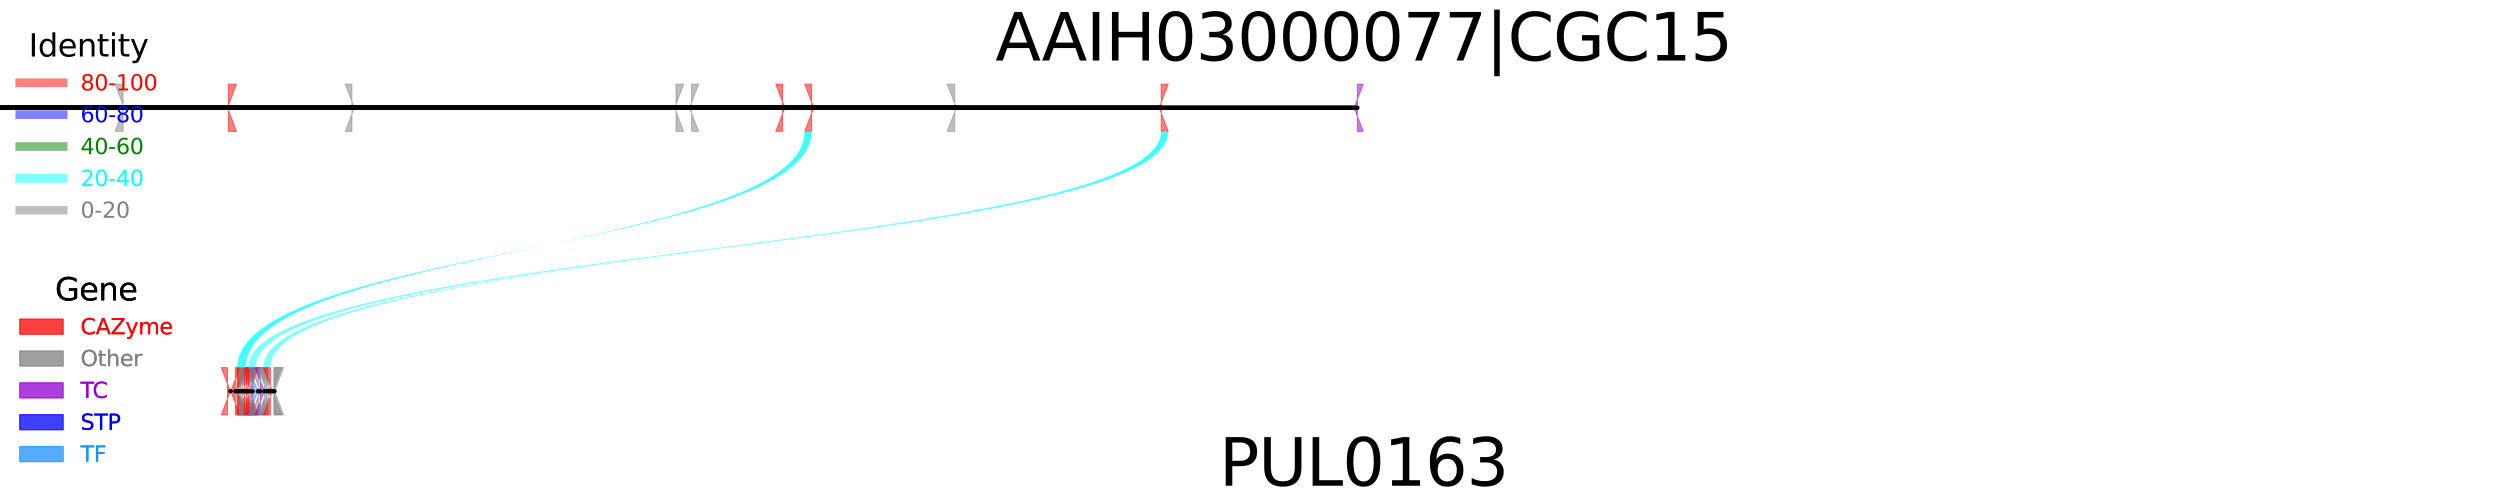 <?xml version="1.0" encoding="utf-8" standalone="no"?>
<!DOCTYPE svg PUBLIC "-//W3C//DTD SVG 1.1//EN"
  "http://www.w3.org/Graphics/SVG/1.1/DTD/svg11.dtd">
<svg xmlns:xlink="http://www.w3.org/1999/xlink" width="1152pt" height="230.4pt" viewBox="0 0 1152 230.4" xmlns="http://www.w3.org/2000/svg" version="1.1">
 <defs>
  <style type="text/css">*{stroke-linejoin: round; stroke-linecap: butt}</style>
 </defs>
 <g id="figure_1">
  <g id="patch_1">
   <path d="M 0 230.4 
L 1152 230.4 
L 1152 0 
L 0 0 
z
" style="fill: #ffffff"/>
  </g>
  <g id="axes_1">
   <g id="patch_2">
    <path d="M 104.809 49.659 
L 108.997 60.544 
L 105.293 60.544 
L 105.293 38.774 
L 108.997 38.774 
z
" clip-path="url(#p580af81988)" style="fill: #ff0000; opacity: 0.5; stroke: #ff0000; stroke-width: 0.5; stroke-linejoin: miter"/>
   </g>
   <g id="patch_3">
    <path d="M -421.599 60.544 
L -425.229 60.544 
L -421.041 49.659 
L -425.229 38.774 
L -421.599 38.774 
z
" clip-path="url(#p580af81988)" style="fill: #808080; opacity: 0.5; stroke: #808080; stroke-width: 0.5; stroke-linejoin: miter"/>
   </g>
   <g id="patch_4">
    <path d="M 439.935 60.544 
L 436.47 60.544 
L 440.659 49.659 
L 436.47 38.774 
L 439.935 38.774 
z
" clip-path="url(#p580af81988)" style="fill: #808080; opacity: 0.5; stroke: #808080; stroke-width: 0.5; stroke-linejoin: miter"/>
   </g>
   <g id="patch_5">
    <path d="M -334.616 60.544 
L -337.683 60.544 
L -333.495 49.659 
L -337.683 38.774 
L -334.616 38.774 
z
" clip-path="url(#p580af81988)" style="fill: #9400d3; opacity: 0.5; stroke: #9400d3; stroke-width: 0.5; stroke-linejoin: miter"/>
   </g>
   <g id="patch_6">
    <path d="M 534.133 49.659 
L 538.321 60.544 
L 535.087 60.544 
L 535.087 38.774 
L 538.321 38.774 
z
" clip-path="url(#p580af81988)" style="fill: #ff0000; opacity: 0.5; stroke: #ff0000; stroke-width: 0.5; stroke-linejoin: miter"/>
   </g>
   <g id="patch_7">
    <path d="M -371.194 49.659 
L -367.006 60.544 
L -370.963 60.544 
L -370.963 38.774 
L -367.006 38.774 
z
" clip-path="url(#p580af81988)" style="fill: #808080; opacity: 0.5; stroke: #808080; stroke-width: 0.5; stroke-linejoin: miter"/>
   </g>
   <g id="patch_8">
    <path d="M -78.101 60.544 
L -81.845 60.544 
L -77.657 49.659 
L -81.845 38.774 
L -78.101 38.774 
z
" clip-path="url(#p580af81988)" style="fill: #9400d3; opacity: 0.5; stroke: #9400d3; stroke-width: 0.5; stroke-linejoin: miter"/>
   </g>
   <g id="patch_9">
    <path d="M -52.531 60.544 
L -55.498 60.544 
L -51.31 49.659 
L -55.498 38.774 
L -52.531 38.774 
z
" clip-path="url(#p580af81988)" style="fill: #9400d3; opacity: 0.5; stroke: #9400d3; stroke-width: 0.5; stroke-linejoin: miter"/>
   </g>
   <g id="patch_10">
    <path d="M 56.715 60.544 
L 53.012 60.544 
L 57.201 49.659 
L 53.012 38.774 
L 56.715 38.774 
z
" clip-path="url(#p580af81988)" style="fill: #808080; opacity: 0.5; stroke: #808080; stroke-width: 0.5; stroke-linejoin: miter"/>
   </g>
   <g id="patch_11">
    <path d="M 623.994 49.659 
L 628.183 60.544 
L 625.492 60.544 
L 625.492 38.774 
L 628.183 38.774 
z
" clip-path="url(#p580af81988)" style="fill: #9400d3; opacity: 0.5; stroke: #9400d3; stroke-width: 0.5; stroke-linejoin: miter"/>
   </g>
   <g id="patch_12">
    <path d="M 317.726 49.659 
L 321.915 60.544 
L 318.683 60.544 
L 318.683 38.774 
L 321.915 38.774 
z
" clip-path="url(#p580af81988)" style="fill: #808080; opacity: 0.5; stroke: #808080; stroke-width: 0.5; stroke-linejoin: miter"/>
   </g>
   <g id="patch_13">
    <path d="M 162.138 60.544 
L 159.097 60.544 
L 163.286 49.659 
L 159.097 38.774 
L 162.138 38.774 
z
" clip-path="url(#p580af81988)" style="fill: #808080; opacity: 0.5; stroke: #808080; stroke-width: 0.5; stroke-linejoin: miter"/>
   </g>
   <g id="patch_14">
    <path d="M 373.987 60.544 
L 370.798 60.544 
L 374.986 49.659 
L 370.798 38.774 
L 373.987 38.774 
z
" clip-path="url(#p580af81988)" style="fill: #ff0000; opacity: 0.5; stroke: #ff0000; stroke-width: 0.5; stroke-linejoin: miter"/>
   </g>
   <g id="patch_15">
    <path d="M 310.856 49.659 
L 315.045 60.544 
L 311.495 60.544 
L 311.495 38.774 
L 315.045 38.774 
z
" clip-path="url(#p580af81988)" style="fill: #808080; opacity: 0.5; stroke: #808080; stroke-width: 0.5; stroke-linejoin: miter"/>
   </g>
   <g id="patch_16">
    <path d="M 360.57 60.544 
L 357.463 60.544 
L 361.652 49.659 
L 357.463 38.774 
L 360.57 38.774 
z
" clip-path="url(#p580af81988)" style="fill: #ff0000; opacity: 0.5; stroke: #ff0000; stroke-width: 0.5; stroke-linejoin: miter"/>
   </g>
   <g id="patch_17">
    <path d="M -340.911 49.659 
L -336.722 60.544 
L -340.658 60.544 
L -340.658 38.774 
L -336.722 38.774 
z
" clip-path="url(#p580af81988)" style="fill: #808080; opacity: 0.5; stroke: #808080; stroke-width: 0.5; stroke-linejoin: miter"/>
   </g>
   <g id="patch_18">
    <path d="M -221.658 60.544 
L -224.717 60.544 
L -220.529 49.659 
L -224.717 38.774 
L -221.658 38.774 
z
" clip-path="url(#p580af81988)" style="fill: #9400d3; opacity: 0.5; stroke: #9400d3; stroke-width: 0.5; stroke-linejoin: miter"/>
   </g>
   <g id="patch_19">
    <path d="M 104.809 191.165 
L 101.967 191.165 
L 106.155 180.28 
L 101.967 169.395 
L 104.809 169.395 
z
" clip-path="url(#p580af81988)" style="fill: #ff0000; opacity: 0.5; stroke: #ff0000; stroke-width: 0.5; stroke-linejoin: miter"/>
   </g>
   <g id="patch_20">
    <path d="M 106.313 180.28 
L 110.502 191.165 
L 108.454 191.165 
L 108.454 169.395 
L 110.502 169.395 
z
" clip-path="url(#p580af81988)" style="fill: #ff0000; opacity: 0.5; stroke: #ff0000; stroke-width: 0.5; stroke-linejoin: miter"/>
   </g>
   <g id="patch_21">
    <path d="M 108.809 180.28 
L 112.998 191.165 
L 109.211 191.165 
L 109.211 169.395 
L 112.998 169.395 
z
" clip-path="url(#p580af81988)" style="fill: #ff0000; opacity: 0.5; stroke: #ff0000; stroke-width: 0.5; stroke-linejoin: miter"/>
   </g>
   <g id="patch_22">
    <path d="M 109.224 180.28 
L 113.412 191.165 
L 109.641 191.165 
L 109.641 169.395 
L 113.412 169.395 
z
" clip-path="url(#p580af81988)" style="fill: #ff0000; opacity: 0.5; stroke: #ff0000; stroke-width: 0.5; stroke-linejoin: miter"/>
   </g>
   <g id="patch_23">
    <path d="M 109.645 180.28 
L 113.833 191.165 
L 110.121 191.165 
L 110.121 169.395 
L 113.833 169.395 
z
" clip-path="url(#p580af81988)" style="fill: #808080; opacity: 0.5; stroke: #808080; stroke-width: 0.5; stroke-linejoin: miter"/>
   </g>
   <g id="patch_24">
    <path d="M 110.171 180.28 
L 114.359 191.165 
L 110.733 191.165 
L 110.733 169.395 
L 114.359 169.395 
z
" clip-path="url(#p580af81988)" style="fill: #808080; opacity: 0.5; stroke: #808080; stroke-width: 0.5; stroke-linejoin: miter"/>
   </g>
   <g id="patch_25">
    <path d="M 110.783 180.28 
L 114.971 191.165 
L 111.629 191.165 
L 111.629 169.395 
L 114.971 169.395 
z
" clip-path="url(#p580af81988)" style="fill: #808080; opacity: 0.5; stroke: #808080; stroke-width: 0.5; stroke-linejoin: miter"/>
   </g>
   <g id="patch_26">
    <path d="M 111.777 180.28 
L 115.965 191.165 
L 112.462 191.165 
L 112.462 169.395 
L 115.965 169.395 
z
" clip-path="url(#p580af81988)" style="fill: #ff0000; opacity: 0.5; stroke: #ff0000; stroke-width: 0.5; stroke-linejoin: miter"/>
   </g>
   <g id="patch_27">
    <path d="M 112.731 180.28 
L 116.919 191.165 
L 113.591 191.165 
L 113.591 169.395 
L 116.919 169.395 
z
" clip-path="url(#p580af81988)" style="fill: #ff0000; opacity: 0.5; stroke: #ff0000; stroke-width: 0.5; stroke-linejoin: miter"/>
   </g>
   <g id="patch_28">
    <path d="M 113.619 180.28 
L 117.807 191.165 
L 114.311 191.165 
L 114.311 169.395 
L 117.807 169.395 
z
" clip-path="url(#p580af81988)" style="fill: #ff0000; opacity: 0.5; stroke: #ff0000; stroke-width: 0.5; stroke-linejoin: miter"/>
   </g>
   <g id="patch_29">
    <path d="M 114.332 180.28 
L 118.52 191.165 
L 114.896 191.165 
L 114.896 169.395 
L 118.52 169.395 
z
" clip-path="url(#p580af81988)" style="fill: #808080; opacity: 0.5; stroke: #808080; stroke-width: 0.5; stroke-linejoin: miter"/>
   </g>
   <g id="patch_30">
    <path d="M 114.931 180.28 
L 119.119 191.165 
L 116.29 191.165 
L 116.29 169.395 
L 119.119 169.395 
z
" clip-path="url(#p580af81988)" style="fill: #ff0000; opacity: 0.5; stroke: #ff0000; stroke-width: 0.5; stroke-linejoin: miter"/>
   </g>
   <g id="patch_31">
    <path d="M 116.415 191.165 
L 114.63 191.165 
L 118.818 180.28 
L 114.63 169.395 
L 116.415 169.395 
z
" clip-path="url(#p580af81988)" style="fill: #1e90ff; opacity: 0.5; stroke: #1e90ff; stroke-width: 0.5; stroke-linejoin: miter"/>
   </g>
   <g id="patch_32">
    <path d="M 119.128 191.165 
L 115.748 191.165 
L 119.936 180.28 
L 115.748 169.395 
L 119.128 169.395 
z
" clip-path="url(#p580af81988)" style="fill: #808080; opacity: 0.5; stroke: #808080; stroke-width: 0.5; stroke-linejoin: miter"/>
   </g>
   <g id="patch_33">
    <path d="M 119.95 191.165 
L 117.608 191.165 
L 121.796 180.28 
L 117.608 169.395 
L 119.95 169.395 
z
" clip-path="url(#p580af81988)" style="fill: #9400d3; opacity: 0.5; stroke: #9400d3; stroke-width: 0.5; stroke-linejoin: miter"/>
   </g>
   <g id="patch_34">
    <path d="M 121.808 191.165 
L 118.798 191.165 
L 122.987 180.28 
L 118.798 169.395 
L 121.808 169.395 
z
" clip-path="url(#p580af81988)" style="fill: #808080; opacity: 0.5; stroke: #808080; stroke-width: 0.5; stroke-linejoin: miter"/>
   </g>
   <g id="patch_35">
    <path d="M 122.998 191.165 
L 119.389 191.165 
L 123.578 180.28 
L 119.389 169.395 
L 122.998 169.395 
z
" clip-path="url(#p580af81988)" style="fill: #808080; opacity: 0.5; stroke: #808080; stroke-width: 0.5; stroke-linejoin: miter"/>
   </g>
   <g id="patch_36">
    <path d="M 123.625 191.165 
L 120.406 191.165 
L 124.595 180.28 
L 120.406 169.395 
L 123.625 169.395 
z
" clip-path="url(#p580af81988)" style="fill: #808080; opacity: 0.5; stroke: #808080; stroke-width: 0.5; stroke-linejoin: miter"/>
   </g>
   <g id="patch_37">
    <path d="M 124.607 191.165 
L 121.357 191.165 
L 125.546 180.28 
L 121.357 169.395 
L 124.607 169.395 
z
" clip-path="url(#p580af81988)" style="fill: #ff0000; opacity: 0.5; stroke: #ff0000; stroke-width: 0.5; stroke-linejoin: miter"/>
   </g>
   <g id="patch_38">
    <path d="M 125.6 180.28 
L 129.789 191.165 
L 126.132 191.165 
L 126.132 169.395 
L 129.789 169.395 
z
" clip-path="url(#p580af81988)" style="fill: #808080; opacity: 0.5; stroke: #808080; stroke-width: 0.5; stroke-linejoin: miter"/>
   </g>
   <g id="patch_39">
    <path d="M 126.498 180.28 
L 130.687 191.165 
L 126.618 191.165 
L 126.618 169.395 
L 130.687 169.395 
z
" clip-path="url(#p580af81988)" style="fill: #808080; opacity: 0.5; stroke: #808080; stroke-width: 0.5; stroke-linejoin: miter"/>
   </g>
   <g id="patch_40">
    <path d="M 373.987 60.544 
C 373.987 114.97 109.641 114.97 109.641 169.395 
L 113.412 169.395 
C 113.412 114.97 370.798 114.97 370.798 60.544 
z
" clip-path="url(#p580af81988)" style="fill: #00ffff; opacity: 0.5"/>
   </g>
   <g id="patch_41">
    <path d="M 373.987 60.544 
C 373.987 114.97 109.211 114.97 109.211 169.395 
L 112.998 169.395 
C 112.998 114.97 370.798 114.97 370.798 60.544 
z
" clip-path="url(#p580af81988)" style="fill: #00ffff; opacity: 0.5"/>
   </g>
   <g id="patch_42">
    <path d="M 535.087 60.544 
C 535.087 114.97 124.607 114.97 124.607 169.395 
L 121.357 169.395 
C 121.357 114.97 538.321 114.97 538.321 60.544 
z
" clip-path="url(#p580af81988)" style="fill: #00ffff; opacity: 0.5"/>
   </g>
   <g id="patch_43">
    <path d="M 535.087 60.544 
C 535.087 114.97 114.311 114.97 114.311 169.395 
L 117.807 169.395 
C 117.807 114.97 538.321 114.97 538.321 60.544 
z
" clip-path="url(#p580af81988)" style="fill: #00ffff; opacity: 0.5"/>
   </g>
   <g id="patch_44">
    <path d="M 105.293 49.659 
L -421.599 49.659 
z
" clip-path="url(#p580af81988)" style="stroke: #000000; stroke-width: 2; stroke-linejoin: miter"/>
   </g>
   <g id="patch_45">
    <path d="M -421.041 49.659 
L 439.935 49.659 
z
" clip-path="url(#p580af81988)" style="stroke: #000000; stroke-width: 2; stroke-linejoin: miter"/>
   </g>
   <g id="patch_46">
    <path d="M 440.659 49.659 
L -334.616 49.659 
z
" clip-path="url(#p580af81988)" style="stroke: #000000; stroke-width: 2; stroke-linejoin: miter"/>
   </g>
   <g id="patch_47">
    <path d="M -333.495 49.659 
L 534.133 49.659 
z
" clip-path="url(#p580af81988)" style="stroke: #000000; stroke-width: 2; stroke-linejoin: miter"/>
   </g>
   <g id="patch_48">
    <path d="M 535.087 49.659 
L -371.194 49.659 
z
" clip-path="url(#p580af81988)" style="stroke: #000000; stroke-width: 2; stroke-linejoin: miter"/>
   </g>
   <g id="patch_49">
    <path d="M -370.963 49.659 
L -78.101 49.659 
z
" clip-path="url(#p580af81988)" style="stroke: #000000; stroke-width: 2; stroke-linejoin: miter"/>
   </g>
   <g id="patch_50">
    <path d="M -77.657 49.659 
L -52.531 49.659 
z
" clip-path="url(#p580af81988)" style="stroke: #000000; stroke-width: 2; stroke-linejoin: miter"/>
   </g>
   <g id="patch_51">
    <path d="M -51.31 49.659 
L 56.715 49.659 
z
" clip-path="url(#p580af81988)" style="stroke: #000000; stroke-width: 2; stroke-linejoin: miter"/>
   </g>
   <g id="patch_52">
    <path d="M 57.201 49.659 
L 623.994 49.659 
z
" clip-path="url(#p580af81988)" style="stroke: #000000; stroke-width: 2; stroke-linejoin: miter"/>
   </g>
   <g id="patch_53">
    <path d="M 625.492 49.659 
L 317.726 49.659 
z
" clip-path="url(#p580af81988)" style="stroke: #000000; stroke-width: 2; stroke-linejoin: miter"/>
   </g>
   <g id="patch_54">
    <path d="M 318.683 49.659 
L 162.138 49.659 
z
" clip-path="url(#p580af81988)" style="stroke: #000000; stroke-width: 2; stroke-linejoin: miter"/>
   </g>
   <g id="patch_55">
    <path d="M 163.286 49.659 
L 373.987 49.659 
z
" clip-path="url(#p580af81988)" style="stroke: #000000; stroke-width: 2; stroke-linejoin: miter"/>
   </g>
   <g id="patch_56">
    <path d="M 374.986 49.659 
L 310.856 49.659 
z
" clip-path="url(#p580af81988)" style="stroke: #000000; stroke-width: 2; stroke-linejoin: miter"/>
   </g>
   <g id="patch_57">
    <path d="M 311.495 49.659 
L 360.57 49.659 
z
" clip-path="url(#p580af81988)" style="stroke: #000000; stroke-width: 2; stroke-linejoin: miter"/>
   </g>
   <g id="patch_58">
    <path d="M 361.652 49.659 
L -340.911 49.659 
z
" clip-path="url(#p580af81988)" style="stroke: #000000; stroke-width: 2; stroke-linejoin: miter"/>
   </g>
   <g id="patch_59">
    <path d="M -340.658 49.659 
L -221.658 49.659 
z
" clip-path="url(#p580af81988)" style="stroke: #000000; stroke-width: 2; stroke-linejoin: miter"/>
   </g>
   <g id="patch_60">
    <path d="M 106.155 180.28 
L 106.313 180.28 
z
" clip-path="url(#p580af81988)" style="stroke: #000000; stroke-width: 2; stroke-linejoin: miter"/>
   </g>
   <g id="patch_61">
    <path d="M 108.454 180.28 
L 108.809 180.28 
z
" clip-path="url(#p580af81988)" style="stroke: #000000; stroke-width: 2; stroke-linejoin: miter"/>
   </g>
   <g id="patch_62">
    <path d="M 109.211 180.28 
L 109.224 180.28 
z
" clip-path="url(#p580af81988)" style="stroke: #000000; stroke-width: 2; stroke-linejoin: miter"/>
   </g>
   <g id="patch_63">
    <path d="M 109.641 180.28 
L 109.645 180.28 
z
" clip-path="url(#p580af81988)" style="stroke: #000000; stroke-width: 2; stroke-linejoin: miter"/>
   </g>
   <g id="patch_64">
    <path d="M 110.121 180.28 
L 110.171 180.28 
z
" clip-path="url(#p580af81988)" style="stroke: #000000; stroke-width: 2; stroke-linejoin: miter"/>
   </g>
   <g id="patch_65">
    <path d="M 110.733 180.28 
L 110.783 180.28 
z
" clip-path="url(#p580af81988)" style="stroke: #000000; stroke-width: 2; stroke-linejoin: miter"/>
   </g>
   <g id="patch_66">
    <path d="M 111.629 180.28 
L 111.777 180.28 
z
" clip-path="url(#p580af81988)" style="stroke: #000000; stroke-width: 2; stroke-linejoin: miter"/>
   </g>
   <g id="patch_67">
    <path d="M 112.462 180.28 
L 112.731 180.28 
z
" clip-path="url(#p580af81988)" style="stroke: #000000; stroke-width: 2; stroke-linejoin: miter"/>
   </g>
   <g id="patch_68">
    <path d="M 113.591 180.28 
L 113.619 180.28 
z
" clip-path="url(#p580af81988)" style="stroke: #000000; stroke-width: 2; stroke-linejoin: miter"/>
   </g>
   <g id="patch_69">
    <path d="M 114.311 180.28 
L 114.332 180.28 
z
" clip-path="url(#p580af81988)" style="stroke: #000000; stroke-width: 2; stroke-linejoin: miter"/>
   </g>
   <g id="patch_70">
    <path d="M 114.896 180.28 
L 114.931 180.28 
z
" clip-path="url(#p580af81988)" style="stroke: #000000; stroke-width: 2; stroke-linejoin: miter"/>
   </g>
   <g id="patch_71">
    <path d="M 116.29 180.28 
L 116.415 180.28 
z
" clip-path="url(#p580af81988)" style="stroke: #000000; stroke-width: 2; stroke-linejoin: miter"/>
   </g>
   <g id="patch_72">
    <path d="M 118.818 180.28 
L 119.128 180.28 
z
" clip-path="url(#p580af81988)" style="stroke: #000000; stroke-width: 2; stroke-linejoin: miter"/>
   </g>
   <g id="patch_73">
    <path d="M 119.936 180.28 
L 119.95 180.28 
z
" clip-path="url(#p580af81988)" style="stroke: #000000; stroke-width: 2; stroke-linejoin: miter"/>
   </g>
   <g id="patch_74">
    <path d="M 121.796 180.28 
L 121.808 180.28 
z
" clip-path="url(#p580af81988)" style="stroke: #000000; stroke-width: 2; stroke-linejoin: miter"/>
   </g>
   <g id="patch_75">
    <path d="M 122.987 180.28 
L 122.998 180.28 
z
" clip-path="url(#p580af81988)" style="stroke: #000000; stroke-width: 2; stroke-linejoin: miter"/>
   </g>
   <g id="patch_76">
    <path d="M 123.578 180.28 
L 123.625 180.28 
z
" clip-path="url(#p580af81988)" style="stroke: #000000; stroke-width: 2; stroke-linejoin: miter"/>
   </g>
   <g id="patch_77">
    <path d="M 124.595 180.28 
L 124.607 180.28 
z
" clip-path="url(#p580af81988)" style="stroke: #000000; stroke-width: 2; stroke-linejoin: miter"/>
   </g>
   <g id="patch_78">
    <path d="M 125.546 180.28 
L 125.6 180.28 
z
" clip-path="url(#p580af81988)" style="stroke: #000000; stroke-width: 2; stroke-linejoin: miter"/>
   </g>
   <g id="patch_79">
    <path d="M 126.132 180.28 
L 126.498 180.28 
z
" clip-path="url(#p580af81988)" style="stroke: #000000; stroke-width: 2; stroke-linejoin: miter"/>
   </g>
   <g id="text_1">
    <!-- AAIH03000077|CGC15 -->
    <g transform="translate(458.653 27.889) scale(0.3 -0.3)">
     <defs>
      <path id="DejaVuSans-41" d="M 2188 4044 
L 1331 1722 
L 3047 1722 
L 2188 4044 
z
M 1831 4666 
L 2547 4666 
L 4325 0 
L 3669 0 
L 3244 1197 
L 1141 1197 
L 716 0 
L 50 0 
L 1831 4666 
z
" transform="scale(0.016)"/>
      <path id="DejaVuSans-49" d="M 628 4666 
L 1259 4666 
L 1259 0 
L 628 0 
L 628 4666 
z
" transform="scale(0.016)"/>
      <path id="DejaVuSans-48" d="M 628 4666 
L 1259 4666 
L 1259 2753 
L 3553 2753 
L 3553 4666 
L 4184 4666 
L 4184 0 
L 3553 0 
L 3553 2222 
L 1259 2222 
L 1259 0 
L 628 0 
L 628 4666 
z
" transform="scale(0.016)"/>
      <path id="DejaVuSans-30" d="M 2034 4250 
Q 1547 4250 1301 3770 
Q 1056 3291 1056 2328 
Q 1056 1369 1301 889 
Q 1547 409 2034 409 
Q 2525 409 2770 889 
Q 3016 1369 3016 2328 
Q 3016 3291 2770 3770 
Q 2525 4250 2034 4250 
z
M 2034 4750 
Q 2819 4750 3233 4129 
Q 3647 3509 3647 2328 
Q 3647 1150 3233 529 
Q 2819 -91 2034 -91 
Q 1250 -91 836 529 
Q 422 1150 422 2328 
Q 422 3509 836 4129 
Q 1250 4750 2034 4750 
z
" transform="scale(0.016)"/>
      <path id="DejaVuSans-33" d="M 2597 2516 
Q 3050 2419 3304 2112 
Q 3559 1806 3559 1356 
Q 3559 666 3084 287 
Q 2609 -91 1734 -91 
Q 1441 -91 1130 -33 
Q 819 25 488 141 
L 488 750 
Q 750 597 1062 519 
Q 1375 441 1716 441 
Q 2309 441 2620 675 
Q 2931 909 2931 1356 
Q 2931 1769 2642 2001 
Q 2353 2234 1838 2234 
L 1294 2234 
L 1294 2753 
L 1863 2753 
Q 2328 2753 2575 2939 
Q 2822 3125 2822 3475 
Q 2822 3834 2567 4026 
Q 2313 4219 1838 4219 
Q 1578 4219 1281 4162 
Q 984 4106 628 3988 
L 628 4550 
Q 988 4650 1302 4700 
Q 1616 4750 1894 4750 
Q 2613 4750 3031 4423 
Q 3450 4097 3450 3541 
Q 3450 3153 3228 2886 
Q 3006 2619 2597 2516 
z
" transform="scale(0.016)"/>
      <path id="DejaVuSans-37" d="M 525 4666 
L 3525 4666 
L 3525 4397 
L 1831 0 
L 1172 0 
L 2766 4134 
L 525 4134 
L 525 4666 
z
" transform="scale(0.016)"/>
      <path id="DejaVuSans-7c" d="M 1344 4891 
L 1344 -1509 
L 813 -1509 
L 813 4891 
L 1344 4891 
z
" transform="scale(0.016)"/>
      <path id="DejaVuSans-43" d="M 4122 4306 
L 4122 3641 
Q 3803 3938 3442 4084 
Q 3081 4231 2675 4231 
Q 1875 4231 1450 3742 
Q 1025 3253 1025 2328 
Q 1025 1406 1450 917 
Q 1875 428 2675 428 
Q 3081 428 3442 575 
Q 3803 722 4122 1019 
L 4122 359 
Q 3791 134 3420 21 
Q 3050 -91 2638 -91 
Q 1578 -91 968 557 
Q 359 1206 359 2328 
Q 359 3453 968 4101 
Q 1578 4750 2638 4750 
Q 3056 4750 3426 4639 
Q 3797 4528 4122 4306 
z
" transform="scale(0.016)"/>
      <path id="DejaVuSans-47" d="M 3809 666 
L 3809 1919 
L 2778 1919 
L 2778 2438 
L 4434 2438 
L 4434 434 
Q 4069 175 3628 42 
Q 3188 -91 2688 -91 
Q 1594 -91 976 548 
Q 359 1188 359 2328 
Q 359 3472 976 4111 
Q 1594 4750 2688 4750 
Q 3144 4750 3555 4637 
Q 3966 4525 4313 4306 
L 4313 3634 
Q 3963 3931 3569 4081 
Q 3175 4231 2741 4231 
Q 1884 4231 1454 3753 
Q 1025 3275 1025 2328 
Q 1025 1384 1454 906 
Q 1884 428 2741 428 
Q 3075 428 3337 486 
Q 3600 544 3809 666 
z
" transform="scale(0.016)"/>
      <path id="DejaVuSans-31" d="M 794 531 
L 1825 531 
L 1825 4091 
L 703 3866 
L 703 4441 
L 1819 4666 
L 2450 4666 
L 2450 531 
L 3481 531 
L 3481 0 
L 794 0 
L 794 531 
z
" transform="scale(0.016)"/>
      <path id="DejaVuSans-35" d="M 691 4666 
L 3169 4666 
L 3169 4134 
L 1269 4134 
L 1269 2991 
Q 1406 3038 1543 3061 
Q 1681 3084 1819 3084 
Q 2600 3084 3056 2656 
Q 3513 2228 3513 1497 
Q 3513 744 3044 326 
Q 2575 -91 1722 -91 
Q 1428 -91 1123 -41 
Q 819 9 494 109 
L 494 744 
Q 775 591 1075 516 
Q 1375 441 1709 441 
Q 2250 441 2565 725 
Q 2881 1009 2881 1497 
Q 2881 1984 2565 2268 
Q 2250 2553 1709 2553 
Q 1456 2553 1204 2497 
Q 953 2441 691 2322 
L 691 4666 
z
" transform="scale(0.016)"/>
     </defs>
     <use xlink:href="#DejaVuSans-41"/>
     <use xlink:href="#DejaVuSans-41" x="71.158"/>
     <use xlink:href="#DejaVuSans-49" x="139.566"/>
     <use xlink:href="#DejaVuSans-48" x="169.059"/>
     <use xlink:href="#DejaVuSans-30" x="244.254"/>
     <use xlink:href="#DejaVuSans-33" x="307.877"/>
     <use xlink:href="#DejaVuSans-30" x="371.5"/>
     <use xlink:href="#DejaVuSans-30" x="435.123"/>
     <use xlink:href="#DejaVuSans-30" x="498.746"/>
     <use xlink:href="#DejaVuSans-30" x="562.369"/>
     <use xlink:href="#DejaVuSans-37" x="625.992"/>
     <use xlink:href="#DejaVuSans-37" x="689.615"/>
     <use xlink:href="#DejaVuSans-7c" x="753.238"/>
     <use xlink:href="#DejaVuSans-43" x="786.93"/>
     <use xlink:href="#DejaVuSans-47" x="856.754"/>
     <use xlink:href="#DejaVuSans-43" x="934.244"/>
     <use xlink:href="#DejaVuSans-31" x="1004.068"/>
     <use xlink:href="#DejaVuSans-35" x="1067.691"/>
    </g>
   </g>
   <g id="text_2">
    <!-- PUL0163 -->
    <g transform="translate(561.799 223.82) scale(0.3 -0.3)">
     <defs>
      <path id="DejaVuSans-50" d="M 1259 4147 
L 1259 2394 
L 2053 2394 
Q 2494 2394 2734 2622 
Q 2975 2850 2975 3272 
Q 2975 3691 2734 3919 
Q 2494 4147 2053 4147 
L 1259 4147 
z
M 628 4666 
L 2053 4666 
Q 2838 4666 3239 4311 
Q 3641 3956 3641 3272 
Q 3641 2581 3239 2228 
Q 2838 1875 2053 1875 
L 1259 1875 
L 1259 0 
L 628 0 
L 628 4666 
z
" transform="scale(0.016)"/>
      <path id="DejaVuSans-55" d="M 556 4666 
L 1191 4666 
L 1191 1831 
Q 1191 1081 1462 751 
Q 1734 422 2344 422 
Q 2950 422 3222 751 
Q 3494 1081 3494 1831 
L 3494 4666 
L 4128 4666 
L 4128 1753 
Q 4128 841 3676 375 
Q 3225 -91 2344 -91 
Q 1459 -91 1007 375 
Q 556 841 556 1753 
L 556 4666 
z
" transform="scale(0.016)"/>
      <path id="DejaVuSans-4c" d="M 628 4666 
L 1259 4666 
L 1259 531 
L 3531 531 
L 3531 0 
L 628 0 
L 628 4666 
z
" transform="scale(0.016)"/>
      <path id="DejaVuSans-36" d="M 2113 2584 
Q 1688 2584 1439 2293 
Q 1191 2003 1191 1497 
Q 1191 994 1439 701 
Q 1688 409 2113 409 
Q 2538 409 2786 701 
Q 3034 994 3034 1497 
Q 3034 2003 2786 2293 
Q 2538 2584 2113 2584 
z
M 3366 4563 
L 3366 3988 
Q 3128 4100 2886 4159 
Q 2644 4219 2406 4219 
Q 1781 4219 1451 3797 
Q 1122 3375 1075 2522 
Q 1259 2794 1537 2939 
Q 1816 3084 2150 3084 
Q 2853 3084 3261 2657 
Q 3669 2231 3669 1497 
Q 3669 778 3244 343 
Q 2819 -91 2113 -91 
Q 1303 -91 875 529 
Q 447 1150 447 2328 
Q 447 3434 972 4092 
Q 1497 4750 2381 4750 
Q 2619 4750 2861 4703 
Q 3103 4656 3366 4563 
z
" transform="scale(0.016)"/>
     </defs>
     <use xlink:href="#DejaVuSans-50"/>
     <use xlink:href="#DejaVuSans-55" x="60.303"/>
     <use xlink:href="#DejaVuSans-4c" x="133.496"/>
     <use xlink:href="#DejaVuSans-30" x="189.209"/>
     <use xlink:href="#DejaVuSans-31" x="252.832"/>
     <use xlink:href="#DejaVuSans-36" x="316.455"/>
     <use xlink:href="#DejaVuSans-33" x="380.078"/>
    </g>
   </g>
   <g id="legend_1">
    <g id="text_3">
     <!-- Identity -->
     <g transform="translate(13.215 26.061) scale(0.144 -0.144)">
      <defs>
       <path id="DejaVuSans-64" d="M 2906 2969 
L 2906 4863 
L 3481 4863 
L 3481 0 
L 2906 0 
L 2906 525 
Q 2725 213 2448 61 
Q 2172 -91 1784 -91 
Q 1150 -91 751 415 
Q 353 922 353 1747 
Q 353 2572 751 3078 
Q 1150 3584 1784 3584 
Q 2172 3584 2448 3432 
Q 2725 3281 2906 2969 
z
M 947 1747 
Q 947 1113 1208 752 
Q 1469 391 1925 391 
Q 2381 391 2643 752 
Q 2906 1113 2906 1747 
Q 2906 2381 2643 2742 
Q 2381 3103 1925 3103 
Q 1469 3103 1208 2742 
Q 947 2381 947 1747 
z
" transform="scale(0.016)"/>
       <path id="DejaVuSans-65" d="M 3597 1894 
L 3597 1613 
L 953 1613 
Q 991 1019 1311 708 
Q 1631 397 2203 397 
Q 2534 397 2845 478 
Q 3156 559 3463 722 
L 3463 178 
Q 3153 47 2828 -22 
Q 2503 -91 2169 -91 
Q 1331 -91 842 396 
Q 353 884 353 1716 
Q 353 2575 817 3079 
Q 1281 3584 2069 3584 
Q 2775 3584 3186 3129 
Q 3597 2675 3597 1894 
z
M 3022 2063 
Q 3016 2534 2758 2815 
Q 2500 3097 2075 3097 
Q 1594 3097 1305 2825 
Q 1016 2553 972 2059 
L 3022 2063 
z
" transform="scale(0.016)"/>
       <path id="DejaVuSans-6e" d="M 3513 2113 
L 3513 0 
L 2938 0 
L 2938 2094 
Q 2938 2591 2744 2837 
Q 2550 3084 2163 3084 
Q 1697 3084 1428 2787 
Q 1159 2491 1159 1978 
L 1159 0 
L 581 0 
L 581 3500 
L 1159 3500 
L 1159 2956 
Q 1366 3272 1645 3428 
Q 1925 3584 2291 3584 
Q 2894 3584 3203 3211 
Q 3513 2838 3513 2113 
z
" transform="scale(0.016)"/>
       <path id="DejaVuSans-74" d="M 1172 4494 
L 1172 3500 
L 2356 3500 
L 2356 3053 
L 1172 3053 
L 1172 1153 
Q 1172 725 1289 603 
Q 1406 481 1766 481 
L 2356 481 
L 2356 0 
L 1766 0 
Q 1100 0 847 248 
Q 594 497 594 1153 
L 594 3053 
L 172 3053 
L 172 3500 
L 594 3500 
L 594 4494 
L 1172 4494 
z
" transform="scale(0.016)"/>
       <path id="DejaVuSans-69" d="M 603 3500 
L 1178 3500 
L 1178 0 
L 603 0 
L 603 3500 
z
M 603 4863 
L 1178 4863 
L 1178 4134 
L 603 4134 
L 603 4863 
z
" transform="scale(0.016)"/>
       <path id="DejaVuSans-79" d="M 2059 -325 
Q 1816 -950 1584 -1140 
Q 1353 -1331 966 -1331 
L 506 -1331 
L 506 -850 
L 844 -850 
Q 1081 -850 1212 -737 
Q 1344 -625 1503 -206 
L 1606 56 
L 191 3500 
L 800 3500 
L 1894 763 
L 2988 3500 
L 3597 3500 
L 2059 -325 
z
" transform="scale(0.016)"/>
      </defs>
      <use xlink:href="#DejaVuSans-49"/>
      <use xlink:href="#DejaVuSans-64" x="29.492"/>
      <use xlink:href="#DejaVuSans-65" x="92.969"/>
      <use xlink:href="#DejaVuSans-6e" x="154.492"/>
      <use xlink:href="#DejaVuSans-74" x="217.871"/>
      <use xlink:href="#DejaVuSans-69" x="257.08"/>
      <use xlink:href="#DejaVuSans-74" x="284.863"/>
      <use xlink:href="#DejaVuSans-79" x="324.072"/>
     </g>
    </g>
    <g id="line2d_1">
     <path d="M 9.1 38.154 
L 19.1 38.154 
L 29.1 38.154 
" style="fill: none; stroke: #ff0000; stroke-opacity: 0.5; stroke-width: 4; stroke-linecap: square"/>
    </g>
    <g id="text_4">
     <!-- 80-100 -->
     <g style="fill: #ff0000" transform="translate(37.1 41.654) scale(0.1 -0.1)">
      <defs>
       <path id="DejaVuSans-38" d="M 2034 2216 
Q 1584 2216 1326 1975 
Q 1069 1734 1069 1313 
Q 1069 891 1326 650 
Q 1584 409 2034 409 
Q 2484 409 2743 651 
Q 3003 894 3003 1313 
Q 3003 1734 2745 1975 
Q 2488 2216 2034 2216 
z
M 1403 2484 
Q 997 2584 770 2862 
Q 544 3141 544 3541 
Q 544 4100 942 4425 
Q 1341 4750 2034 4750 
Q 2731 4750 3128 4425 
Q 3525 4100 3525 3541 
Q 3525 3141 3298 2862 
Q 3072 2584 2669 2484 
Q 3125 2378 3379 2068 
Q 3634 1759 3634 1313 
Q 3634 634 3220 271 
Q 2806 -91 2034 -91 
Q 1263 -91 848 271 
Q 434 634 434 1313 
Q 434 1759 690 2068 
Q 947 2378 1403 2484 
z
M 1172 3481 
Q 1172 3119 1398 2916 
Q 1625 2713 2034 2713 
Q 2441 2713 2670 2916 
Q 2900 3119 2900 3481 
Q 2900 3844 2670 4047 
Q 2441 4250 2034 4250 
Q 1625 4250 1398 4047 
Q 1172 3844 1172 3481 
z
" transform="scale(0.016)"/>
       <path id="DejaVuSans-2d" d="M 313 2009 
L 1997 2009 
L 1997 1497 
L 313 1497 
L 313 2009 
z
" transform="scale(0.016)"/>
      </defs>
      <use xlink:href="#DejaVuSans-38"/>
      <use xlink:href="#DejaVuSans-30" x="63.623"/>
      <use xlink:href="#DejaVuSans-2d" x="127.246"/>
      <use xlink:href="#DejaVuSans-31" x="163.33"/>
      <use xlink:href="#DejaVuSans-30" x="226.953"/>
      <use xlink:href="#DejaVuSans-30" x="290.576"/>
     </g>
    </g>
    <g id="line2d_2">
     <path d="M 9.1 52.832 
L 19.1 52.832 
L 29.1 52.832 
" style="fill: none; stroke: #0000ff; stroke-opacity: 0.5; stroke-width: 4; stroke-linecap: square"/>
    </g>
    <g id="text_5">
     <!-- 60-80 -->
     <g style="fill: #0000ff" transform="translate(37.1 56.332) scale(0.1 -0.1)">
      <use xlink:href="#DejaVuSans-36"/>
      <use xlink:href="#DejaVuSans-30" x="63.623"/>
      <use xlink:href="#DejaVuSans-2d" x="127.246"/>
      <use xlink:href="#DejaVuSans-38" x="163.33"/>
      <use xlink:href="#DejaVuSans-30" x="226.953"/>
     </g>
    </g>
    <g id="line2d_3">
     <path d="M 9.1 67.51 
L 19.1 67.51 
L 29.1 67.51 
" style="fill: none; stroke: #008000; stroke-opacity: 0.5; stroke-width: 4; stroke-linecap: square"/>
    </g>
    <g id="text_6">
     <!-- 40-60 -->
     <g style="fill: #008000" transform="translate(37.1 71.01) scale(0.1 -0.1)">
      <defs>
       <path id="DejaVuSans-34" d="M 2419 4116 
L 825 1625 
L 2419 1625 
L 2419 4116 
z
M 2253 4666 
L 3047 4666 
L 3047 1625 
L 3713 1625 
L 3713 1100 
L 3047 1100 
L 3047 0 
L 2419 0 
L 2419 1100 
L 313 1100 
L 313 1709 
L 2253 4666 
z
" transform="scale(0.016)"/>
      </defs>
      <use xlink:href="#DejaVuSans-34"/>
      <use xlink:href="#DejaVuSans-30" x="63.623"/>
      <use xlink:href="#DejaVuSans-2d" x="127.246"/>
      <use xlink:href="#DejaVuSans-36" x="163.33"/>
      <use xlink:href="#DejaVuSans-30" x="226.953"/>
     </g>
    </g>
    <g id="line2d_4">
     <path d="M 9.1 82.189 
L 19.1 82.189 
L 29.1 82.189 
" style="fill: none; stroke: #00ffff; stroke-opacity: 0.5; stroke-width: 4; stroke-linecap: square"/>
    </g>
    <g id="text_7">
     <!-- 20-40 -->
     <g style="fill: #00ffff" transform="translate(37.1 85.689) scale(0.1 -0.1)">
      <defs>
       <path id="DejaVuSans-32" d="M 1228 531 
L 3431 531 
L 3431 0 
L 469 0 
L 469 531 
Q 828 903 1448 1529 
Q 2069 2156 2228 2338 
Q 2531 2678 2651 2914 
Q 2772 3150 2772 3378 
Q 2772 3750 2511 3984 
Q 2250 4219 1831 4219 
Q 1534 4219 1204 4116 
Q 875 4013 500 3803 
L 500 4441 
Q 881 4594 1212 4672 
Q 1544 4750 1819 4750 
Q 2544 4750 2975 4387 
Q 3406 4025 3406 3419 
Q 3406 3131 3298 2873 
Q 3191 2616 2906 2266 
Q 2828 2175 2409 1742 
Q 1991 1309 1228 531 
z
" transform="scale(0.016)"/>
      </defs>
      <use xlink:href="#DejaVuSans-32"/>
      <use xlink:href="#DejaVuSans-30" x="63.623"/>
      <use xlink:href="#DejaVuSans-2d" x="127.246"/>
      <use xlink:href="#DejaVuSans-34" x="163.33"/>
      <use xlink:href="#DejaVuSans-30" x="226.953"/>
     </g>
    </g>
    <g id="line2d_5">
     <path d="M 9.1 96.867 
L 19.1 96.867 
L 29.1 96.867 
" style="fill: none; stroke: #808080; stroke-opacity: 0.5; stroke-width: 4; stroke-linecap: square"/>
    </g>
    <g id="text_8">
     <!-- 0-20 -->
     <g style="fill: #808080" transform="translate(37.1 100.367) scale(0.1 -0.1)">
      <use xlink:href="#DejaVuSans-30"/>
      <use xlink:href="#DejaVuSans-2d" x="63.623"/>
      <use xlink:href="#DejaVuSans-32" x="99.707"/>
      <use xlink:href="#DejaVuSans-30" x="163.33"/>
     </g>
    </g>
   </g>
   <g id="legend_2">
    <g id="text_9">
     <!-- Gene -->
     <g transform="translate(25.341 138.435) scale(0.144 -0.144)">
      <use xlink:href="#DejaVuSans-47"/>
      <use xlink:href="#DejaVuSans-65" x="77.49"/>
      <use xlink:href="#DejaVuSans-6e" x="139.014"/>
      <use xlink:href="#DejaVuSans-65" x="202.393"/>
     </g>
    </g>
    <g id="patch_80">
     <path d="M 9.1 154.028 
L 29.1 154.028 
L 29.1 147.028 
L 9.1 147.028 
z
" style="fill: #ff0000; opacity: 0.5; stroke: #ff0000; stroke-width: 0.5; stroke-linejoin: miter"/>
    </g>
    <g id="text_10">
     <!-- CAZyme -->
     <g style="fill: #ff0000" transform="translate(37.1 154.028) scale(0.1 -0.1)">
      <defs>
       <path id="DejaVuSans-5a" d="M 359 4666 
L 4025 4666 
L 4025 4184 
L 1075 531 
L 4097 531 
L 4097 0 
L 288 0 
L 288 481 
L 3238 4134 
L 359 4134 
L 359 4666 
z
" transform="scale(0.016)"/>
       <path id="DejaVuSans-6d" d="M 3328 2828 
Q 3544 3216 3844 3400 
Q 4144 3584 4550 3584 
Q 5097 3584 5394 3201 
Q 5691 2819 5691 2113 
L 5691 0 
L 5113 0 
L 5113 2094 
Q 5113 2597 4934 2840 
Q 4756 3084 4391 3084 
Q 3944 3084 3684 2787 
Q 3425 2491 3425 1978 
L 3425 0 
L 2847 0 
L 2847 2094 
Q 2847 2600 2669 2842 
Q 2491 3084 2119 3084 
Q 1678 3084 1418 2786 
Q 1159 2488 1159 1978 
L 1159 0 
L 581 0 
L 581 3500 
L 1159 3500 
L 1159 2956 
Q 1356 3278 1631 3431 
Q 1906 3584 2284 3584 
Q 2666 3584 2933 3390 
Q 3200 3197 3328 2828 
z
" transform="scale(0.016)"/>
      </defs>
      <use xlink:href="#DejaVuSans-43"/>
      <use xlink:href="#DejaVuSans-41" x="69.824"/>
      <use xlink:href="#DejaVuSans-5a" x="138.232"/>
      <use xlink:href="#DejaVuSans-79" x="206.738"/>
      <use xlink:href="#DejaVuSans-6d" x="265.918"/>
      <use xlink:href="#DejaVuSans-65" x="363.33"/>
     </g>
    </g>
    <g id="patch_81">
     <path d="M 9.1 168.706 
L 29.1 168.706 
L 29.1 161.706 
L 9.1 161.706 
z
" style="fill: #808080; opacity: 0.5; stroke: #808080; stroke-width: 0.5; stroke-linejoin: miter"/>
    </g>
    <g id="text_11">
     <!-- Other -->
     <g style="fill: #808080" transform="translate(37.1 168.706) scale(0.1 -0.1)">
      <defs>
       <path id="DejaVuSans-4f" d="M 2522 4238 
Q 1834 4238 1429 3725 
Q 1025 3213 1025 2328 
Q 1025 1447 1429 934 
Q 1834 422 2522 422 
Q 3209 422 3611 934 
Q 4013 1447 4013 2328 
Q 4013 3213 3611 3725 
Q 3209 4238 2522 4238 
z
M 2522 4750 
Q 3503 4750 4090 4092 
Q 4678 3434 4678 2328 
Q 4678 1225 4090 567 
Q 3503 -91 2522 -91 
Q 1538 -91 948 565 
Q 359 1222 359 2328 
Q 359 3434 948 4092 
Q 1538 4750 2522 4750 
z
" transform="scale(0.016)"/>
       <path id="DejaVuSans-68" d="M 3513 2113 
L 3513 0 
L 2938 0 
L 2938 2094 
Q 2938 2591 2744 2837 
Q 2550 3084 2163 3084 
Q 1697 3084 1428 2787 
Q 1159 2491 1159 1978 
L 1159 0 
L 581 0 
L 581 4863 
L 1159 4863 
L 1159 2956 
Q 1366 3272 1645 3428 
Q 1925 3584 2291 3584 
Q 2894 3584 3203 3211 
Q 3513 2838 3513 2113 
z
" transform="scale(0.016)"/>
       <path id="DejaVuSans-72" d="M 2631 2963 
Q 2534 3019 2420 3045 
Q 2306 3072 2169 3072 
Q 1681 3072 1420 2755 
Q 1159 2438 1159 1844 
L 1159 0 
L 581 0 
L 581 3500 
L 1159 3500 
L 1159 2956 
Q 1341 3275 1631 3429 
Q 1922 3584 2338 3584 
Q 2397 3584 2469 3576 
Q 2541 3569 2628 3553 
L 2631 2963 
z
" transform="scale(0.016)"/>
      </defs>
      <use xlink:href="#DejaVuSans-4f"/>
      <use xlink:href="#DejaVuSans-74" x="78.711"/>
      <use xlink:href="#DejaVuSans-68" x="117.92"/>
      <use xlink:href="#DejaVuSans-65" x="181.299"/>
      <use xlink:href="#DejaVuSans-72" x="242.822"/>
     </g>
    </g>
    <g id="patch_82">
     <path d="M 9.1 183.384 
L 29.1 183.384 
L 29.1 176.384 
L 9.1 176.384 
z
" style="fill: #9400d3; opacity: 0.5; stroke: #9400d3; stroke-width: 0.5; stroke-linejoin: miter"/>
    </g>
    <g id="text_12">
     <!-- TC -->
     <g style="fill: #9400d3" transform="translate(37.1 183.384) scale(0.1 -0.1)">
      <defs>
       <path id="DejaVuSans-54" d="M -19 4666 
L 3928 4666 
L 3928 4134 
L 2272 4134 
L 2272 0 
L 1638 0 
L 1638 4134 
L -19 4134 
L -19 4666 
z
" transform="scale(0.016)"/>
      </defs>
      <use xlink:href="#DejaVuSans-54"/>
      <use xlink:href="#DejaVuSans-43" x="55.209"/>
     </g>
    </g>
    <g id="patch_83">
     <path d="M 9.1 198.062 
L 29.1 198.062 
L 29.1 191.062 
L 9.1 191.062 
z
" style="fill: #0000ff; opacity: 0.5; stroke: #0000ff; stroke-width: 0.5; stroke-linejoin: miter"/>
    </g>
    <g id="text_13">
     <!-- STP -->
     <g style="fill: #0000ff" transform="translate(37.1 198.062) scale(0.1 -0.1)">
      <defs>
       <path id="DejaVuSans-53" d="M 3425 4513 
L 3425 3897 
Q 3066 4069 2747 4153 
Q 2428 4238 2131 4238 
Q 1616 4238 1336 4038 
Q 1056 3838 1056 3469 
Q 1056 3159 1242 3001 
Q 1428 2844 1947 2747 
L 2328 2669 
Q 3034 2534 3370 2195 
Q 3706 1856 3706 1288 
Q 3706 609 3251 259 
Q 2797 -91 1919 -91 
Q 1588 -91 1214 -16 
Q 841 59 441 206 
L 441 856 
Q 825 641 1194 531 
Q 1563 422 1919 422 
Q 2459 422 2753 634 
Q 3047 847 3047 1241 
Q 3047 1584 2836 1778 
Q 2625 1972 2144 2069 
L 1759 2144 
Q 1053 2284 737 2584 
Q 422 2884 422 3419 
Q 422 4038 858 4394 
Q 1294 4750 2059 4750 
Q 2388 4750 2728 4690 
Q 3069 4631 3425 4513 
z
" transform="scale(0.016)"/>
      </defs>
      <use xlink:href="#DejaVuSans-53"/>
      <use xlink:href="#DejaVuSans-54" x="63.477"/>
      <use xlink:href="#DejaVuSans-50" x="124.561"/>
     </g>
    </g>
    <g id="patch_84">
     <path d="M 9.1 212.74 
L 29.1 212.74 
L 29.1 205.74 
L 9.1 205.74 
z
" style="fill: #1e90ff; opacity: 0.5; stroke: #1e90ff; stroke-width: 0.5; stroke-linejoin: miter"/>
    </g>
    <g id="text_14">
     <!-- TF -->
     <g style="fill: #1e90ff" transform="translate(37.1 212.74) scale(0.1 -0.1)">
      <defs>
       <path id="DejaVuSans-46" d="M 628 4666 
L 3309 4666 
L 3309 4134 
L 1259 4134 
L 1259 2759 
L 3109 2759 
L 3109 2228 
L 1259 2228 
L 1259 0 
L 628 0 
L 628 4666 
z
" transform="scale(0.016)"/>
      </defs>
      <use xlink:href="#DejaVuSans-54"/>
      <use xlink:href="#DejaVuSans-46" x="61.084"/>
     </g>
    </g>
   </g>
   <g id="legend_3">
    <g id="text_15">
     <!-- Gene -->
     <g transform="translate(25.341 138.435) scale(0.144 -0.144)">
      <use xlink:href="#DejaVuSans-47"/>
      <use xlink:href="#DejaVuSans-65" x="77.49"/>
      <use xlink:href="#DejaVuSans-6e" x="139.014"/>
      <use xlink:href="#DejaVuSans-65" x="202.393"/>
     </g>
    </g>
    <g id="patch_85">
     <path d="M 9.1 154.028 
L 29.1 154.028 
L 29.1 147.028 
L 9.1 147.028 
z
" style="fill: #ff0000; opacity: 0.5; stroke: #ff0000; stroke-width: 0.5; stroke-linejoin: miter"/>
    </g>
    <g id="text_16">
     <!-- CAZyme -->
     <g style="fill: #ff0000" transform="translate(37.1 154.028) scale(0.1 -0.1)">
      <use xlink:href="#DejaVuSans-43"/>
      <use xlink:href="#DejaVuSans-41" x="69.824"/>
      <use xlink:href="#DejaVuSans-5a" x="138.232"/>
      <use xlink:href="#DejaVuSans-79" x="206.738"/>
      <use xlink:href="#DejaVuSans-6d" x="265.918"/>
      <use xlink:href="#DejaVuSans-65" x="363.33"/>
     </g>
    </g>
    <g id="patch_86">
     <path d="M 9.1 168.706 
L 29.1 168.706 
L 29.1 161.706 
L 9.1 161.706 
z
" style="fill: #808080; opacity: 0.5; stroke: #808080; stroke-width: 0.5; stroke-linejoin: miter"/>
    </g>
    <g id="text_17">
     <!-- Other -->
     <g style="fill: #808080" transform="translate(37.1 168.706) scale(0.1 -0.1)">
      <use xlink:href="#DejaVuSans-4f"/>
      <use xlink:href="#DejaVuSans-74" x="78.711"/>
      <use xlink:href="#DejaVuSans-68" x="117.92"/>
      <use xlink:href="#DejaVuSans-65" x="181.299"/>
      <use xlink:href="#DejaVuSans-72" x="242.822"/>
     </g>
    </g>
    <g id="patch_87">
     <path d="M 9.1 183.384 
L 29.1 183.384 
L 29.1 176.384 
L 9.1 176.384 
z
" style="fill: #9400d3; opacity: 0.5; stroke: #9400d3; stroke-width: 0.5; stroke-linejoin: miter"/>
    </g>
    <g id="text_18">
     <!-- TC -->
     <g style="fill: #9400d3" transform="translate(37.1 183.384) scale(0.1 -0.1)">
      <use xlink:href="#DejaVuSans-54"/>
      <use xlink:href="#DejaVuSans-43" x="55.209"/>
     </g>
    </g>
    <g id="patch_88">
     <path d="M 9.1 198.062 
L 29.1 198.062 
L 29.1 191.062 
L 9.1 191.062 
z
" style="fill: #0000ff; opacity: 0.5; stroke: #0000ff; stroke-width: 0.5; stroke-linejoin: miter"/>
    </g>
    <g id="text_19">
     <!-- STP -->
     <g style="fill: #0000ff" transform="translate(37.1 198.062) scale(0.1 -0.1)">
      <use xlink:href="#DejaVuSans-53"/>
      <use xlink:href="#DejaVuSans-54" x="63.477"/>
      <use xlink:href="#DejaVuSans-50" x="124.561"/>
     </g>
    </g>
    <g id="patch_89">
     <path d="M 9.1 212.74 
L 29.1 212.74 
L 29.1 205.74 
L 9.1 205.74 
z
" style="fill: #1e90ff; opacity: 0.5; stroke: #1e90ff; stroke-width: 0.5; stroke-linejoin: miter"/>
    </g>
    <g id="text_20">
     <!-- TF -->
     <g style="fill: #1e90ff" transform="translate(37.1 212.74) scale(0.1 -0.1)">
      <use xlink:href="#DejaVuSans-54"/>
      <use xlink:href="#DejaVuSans-46" x="61.084"/>
     </g>
    </g>
   </g>
  </g>
 </g>
 <defs>
  <clipPath id="p580af81988">
   <rect x="0.1" y="6.119" width="1151.8" height="217.701"/>
  </clipPath>
 </defs>
</svg>

